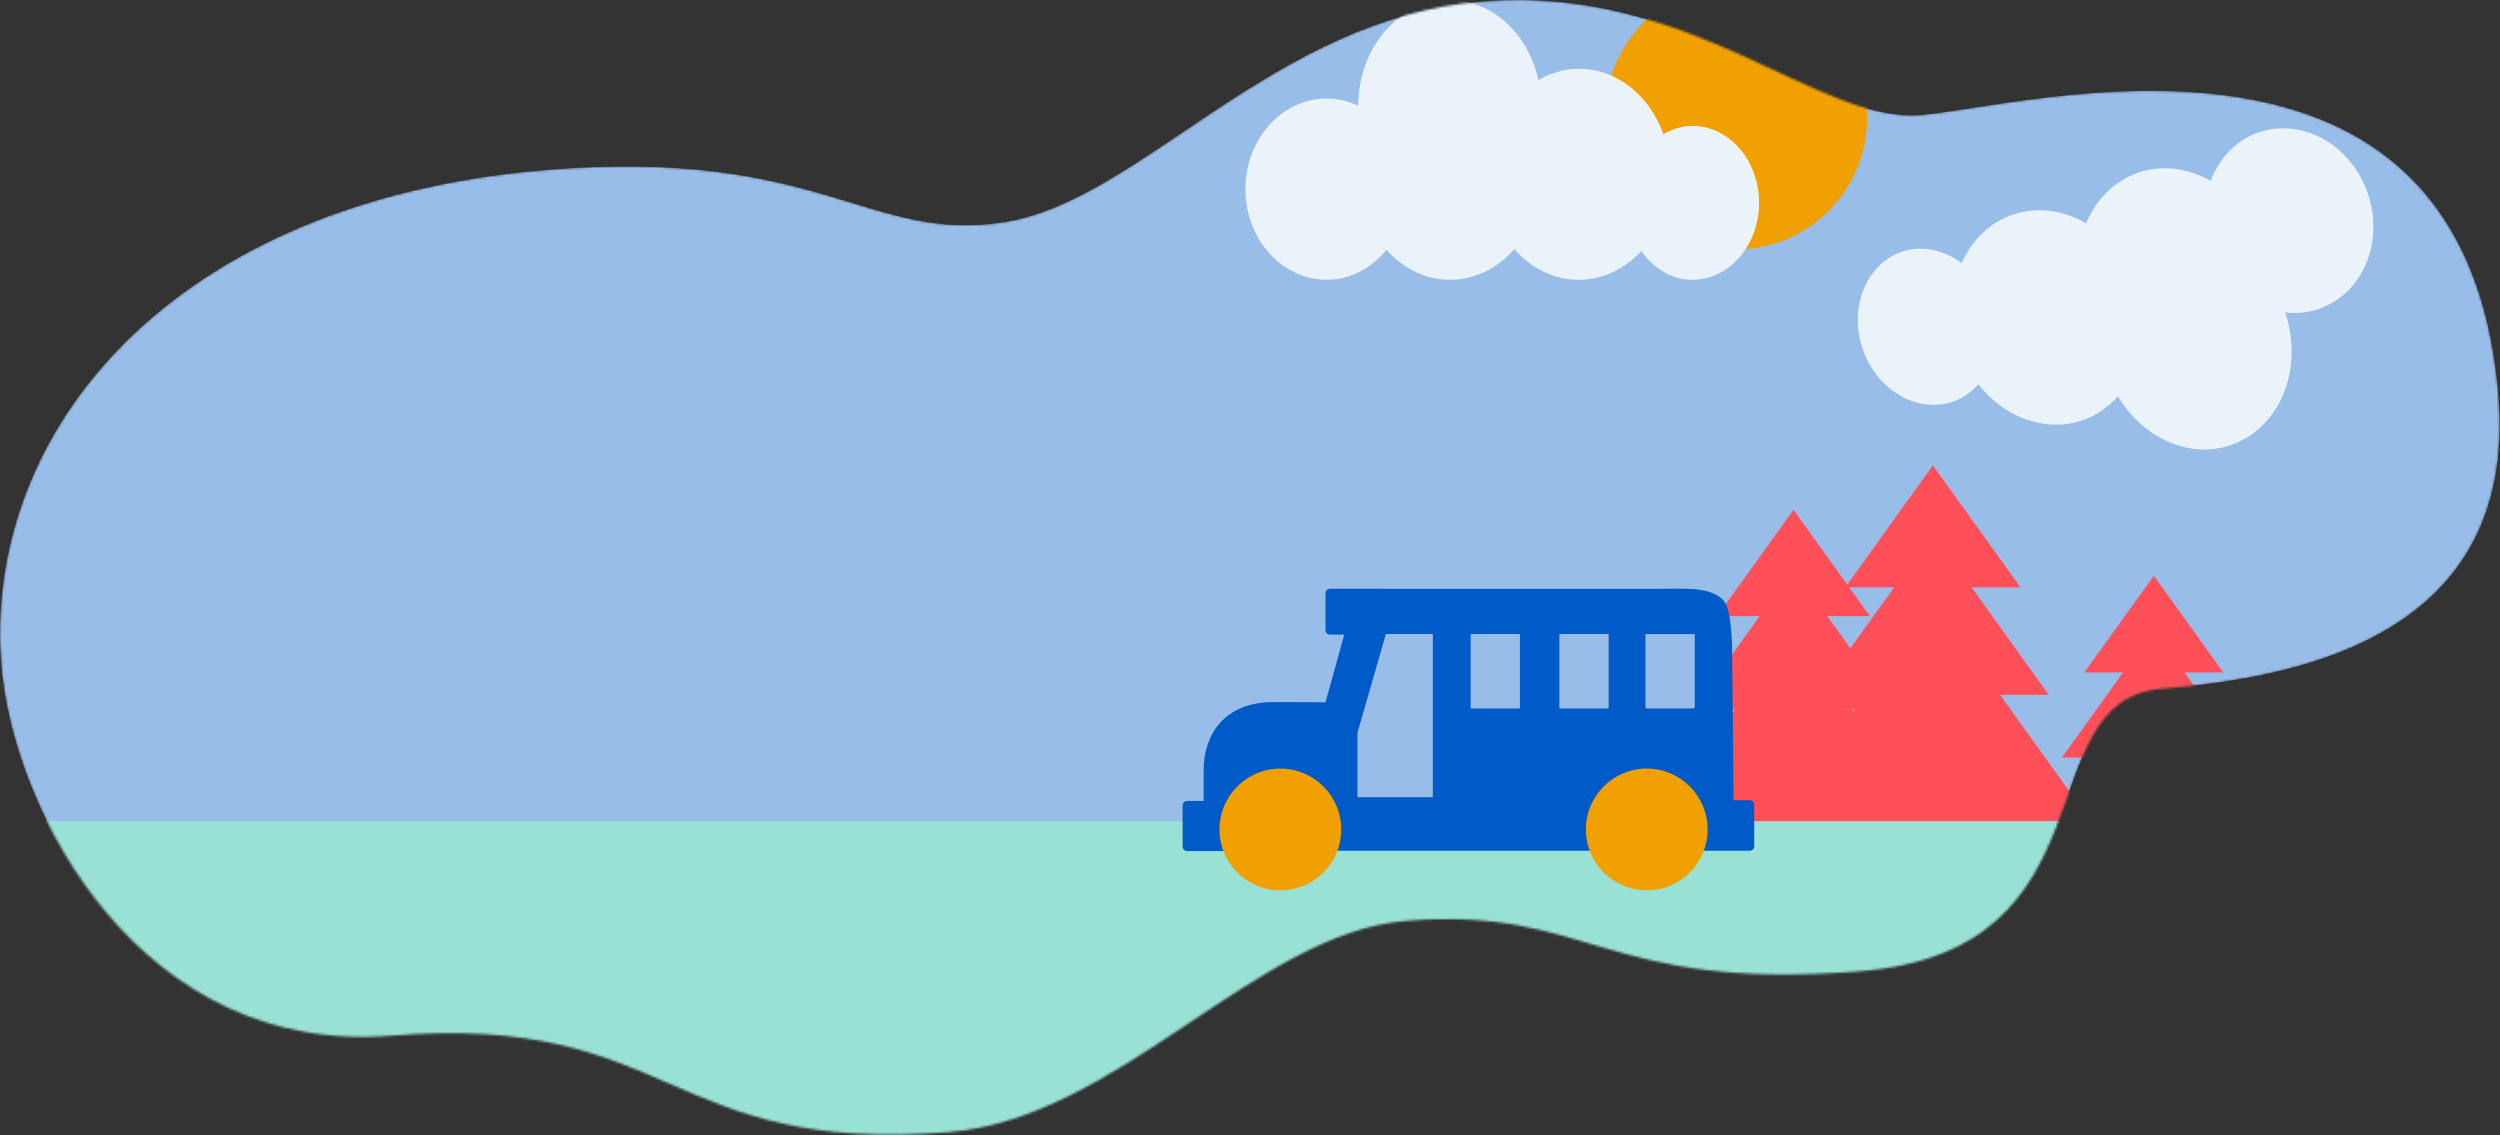 <svg width="1077" height="489" viewBox="0 0 1077 489" fill="none" xmlns="http://www.w3.org/2000/svg">
<rect x="0" y="0" width="1077" height="489" fill="#333333" stroke="none"/>
<mask id="mask0" mask-type="alpha" maskUnits="userSpaceOnUse" x="0" y="0" width="1077" height="489">
<path d="M168.489 446.178C290.416 436.309 286.757 497.577 408.851 487.708C481.736 481.817 541.133 401.932 605.673 396.706C685.018 390.288 690.424 427.382 801.484 418.399C912.544 409.417 872.372 301.462 931.368 296.68C990.363 291.911 1084.72 274.127 1076.33 170.538C1061.9 -7.876 872.65 45.866 827.53 49.511C782.41 53.157 728.973 -6.698 638.581 0.621C548.189 7.926 491.647 86.176 433.026 95.615C374.404 105.055 354.319 63.567 235.579 73.173C73.494 86.287 -7.555 186.285 0.554 286.477C5.766 351.004 61.532 454.842 168.489 446.178Z" fill="#99BDE9"/>
</mask>
<g mask="url(#mask0)">
<path d="M168.489 446.178C290.416 436.309 286.757 497.577 408.851 487.708C481.736 481.817 541.133 401.932 605.673 396.706C685.018 390.288 690.424 427.382 801.484 418.399C912.544 409.417 872.372 301.462 931.368 296.68C990.363 291.911 1084.72 274.127 1076.33 170.538C1061.9 -7.876 872.65 45.866 827.53 49.511C782.41 53.157 728.973 -6.698 638.581 0.621C548.189 7.926 491.647 86.176 433.026 95.615C374.404 105.055 354.319 63.567 235.579 73.173C73.494 86.287 -7.555 186.285 0.554 286.477C5.766 351.004 61.532 454.842 168.489 446.178Z" fill="#99BDE9"/>
<path d="M747.922 105.832C778.237 105.832 802.814 80.95 802.814 50.26C802.814 19.57 778.237 -5.312 747.922 -5.312C717.606 -5.312 693.029 19.57 693.029 50.26C693.029 80.95 717.592 105.832 747.922 105.832Z" fill="#F0A000"/>
<path d="M747.922 105.832C778.238 105.832 802.814 80.951 802.814 50.26C802.814 19.569 778.238 -5.312 747.922 -5.312C717.605 -5.312 693.029 19.569 693.029 50.26C693.029 80.951 717.605 105.832 747.922 105.832Z" stroke="#F0A000" stroke-width="3.271" stroke-linecap="round" stroke-linejoin="round"/>
<path d="M757.807 87.382C757.807 69.071 744.915 54.225 729.03 54.225C724.525 54.225 720.408 55.653 716.61 57.787C710.705 41.264 696.621 29.62 680.14 29.62C673.86 29.62 668.011 31.464 662.743 34.472C658.432 14.747 643.06 0.081 624.596 0.081C602.819 0.081 585.159 20.416 585.145 45.506C580.973 43.551 576.399 42.456 571.589 42.456C552.224 42.456 536.518 59.922 536.532 81.491C536.532 103.046 552.238 120.525 571.602 120.525C581.846 120.525 590.856 115.452 597.274 107.648C604.371 115.549 613.964 120.525 624.61 120.525C635.449 120.525 645.25 115.48 652.375 107.343C659.5 115.494 669.314 120.539 680.14 120.539C690.591 120.539 700.031 115.771 707.101 108.119C712.382 115.521 720.061 120.539 729.03 120.539C744.929 120.525 757.807 105.693 757.807 87.382Z" fill="#EBF3FA"/>
<path d="M802.371 150.106C808.346 167.974 825.77 178.246 841.267 173.061C845.661 171.592 849.224 168.847 852.232 165.534C863.39 179.715 880.939 186.493 897.005 181.115C903.132 179.064 908.233 175.349 912.392 170.705C923.037 188.545 942.818 197.832 960.824 191.802C982.074 184.691 992.651 159.089 984.473 134.609C989.186 135.15 993.996 134.72 998.695 133.154C1017.59 126.833 1027.21 104.668 1020.17 83.626C1013.12 62.597 992.11 50.662 973.203 56.983C963.209 60.324 956.07 68.225 952.355 77.928C942.846 72.536 931.867 70.803 921.485 74.283C910.922 77.817 902.993 85.941 898.696 96.212C889.076 90.598 877.862 88.879 867.299 92.414C857.097 95.824 849.446 103.559 845.051 113.331C837.483 107.828 828.348 105.444 819.601 108.369C804.104 113.553 796.383 132.239 802.371 150.106Z" fill="#EBF3FA"/>
<path d="M752.72 343.546V378.617H774.801V343.546" fill="#FF505A"/>
<path d="M752.72 343.546V378.617H774.801V343.546" stroke="#F0A000" stroke-width="2.663" stroke-linecap="round" stroke-linejoin="round"/>
<path d="M844.595 354.137V382.304H827.697V354.137" fill="#FF505A"/>
<path d="M844.595 354.137V382.304H827.697V354.137" stroke="#F0A000" stroke-width="2.663" stroke-linecap="round" stroke-linejoin="round"/>
<path d="M882.631 299.355L849.404 253.057H870.446L832.673 200.452L794.914 253.057H815.956L782.729 299.355H803.688L763.697 355.093H901.663L861.658 299.355H882.631Z" fill="#FF505A"/>
<path d="M816.178 305.718L787.207 265.422H805.546L772.625 219.623L739.703 265.422H758.042L729.071 305.718H747.355L712.479 354.234H832.771L797.894 305.718H816.178Z" fill="#FF505A"/>
<path d="M967.492 326.385L941.141 289.707H957.817L927.862 248.025L897.907 289.707H914.596L888.231 326.385H904.865L873.136 370.535H982.588L950.858 326.385H967.492Z" fill="#FF505A"/>
<path d="M958.69 353.749H8.94V522.155H958.69V353.749Z" fill="#99E1D5"/>
<path d="M687.637 364.575C690.742 373.488 699.322 379.933 709.552 379.933C719.782 379.933 728.363 373.488 731.468 364.575H687.637ZM753.757 346.679H744.914L744.248 279.436C744.248 279.436 744.096 262.885 740.88 259.766C735.696 254.721 725.882 255.594 714.557 255.594C659.623 255.594 677.892 255.594 572.973 255.58V271.438H581.664L572.502 304.512C572.502 304.512 558.03 304.401 548.535 304.401C528.699 304.401 520.465 317.362 520.465 331.806C520.465 336.851 520.465 346.984 520.465 346.984H511.413V364.699H529.212C529.212 364.699 529.198 364.658 529.198 364.644L518.372 364.547H529.17C528.38 362.274 527.839 359.876 527.839 357.339C527.839 344.877 538.235 334.758 551.085 334.758C563.921 334.758 574.331 344.863 574.331 357.339C574.331 359.876 573.805 362.274 573.015 364.547H677.975H687.651C686.861 362.274 686.32 359.876 686.32 357.339C686.32 344.877 696.73 334.758 709.566 334.758C722.402 334.758 732.812 344.877 732.812 357.339C732.812 359.876 732.286 362.274 731.496 364.547H753.785L753.757 346.679ZM573.929 357.353C573.929 369.62 563.699 379.559 551.071 379.559C538.443 379.559 528.213 369.62 528.213 357.353C528.213 345.085 538.443 335.146 551.071 335.146C563.686 335.146 573.929 345.085 573.929 357.353ZM656.725 307.159H631.622V271.188H656.725V307.159ZM694.942 307.159H669.839V271.188H694.942V307.159ZM732.036 307.159H706.933V271.202H732.036V307.159ZM619.202 345.362H582.843V315.421L595.568 271.188H619.202V345.362Z" fill="#005AC8"/>
<path d="M687.637 364.575C690.742 373.488 699.322 379.933 709.552 379.933C719.782 379.933 728.363 373.488 731.468 364.575H687.637ZM753.757 346.679H744.914L744.248 279.436C744.248 279.436 744.096 262.885 740.88 259.766C735.696 254.721 725.882 255.594 714.556 255.594C659.623 255.594 677.892 255.594 572.973 255.58V271.438H581.664L572.502 304.512C572.502 304.512 558.03 304.401 548.535 304.401C528.699 304.401 520.465 317.362 520.465 331.806C520.465 336.851 520.465 346.984 520.465 346.984H511.413V364.699H529.212C529.212 364.699 529.198 364.658 529.198 364.644L518.372 364.547H529.17C528.38 362.274 527.839 359.876 527.839 357.339C527.839 344.877 538.235 334.758 551.085 334.758C563.921 334.758 574.331 344.863 574.331 357.339C574.331 359.876 573.805 362.274 573.015 364.547H677.975H687.651C686.861 362.274 686.32 359.876 686.32 357.339C686.32 344.877 696.73 334.758 709.566 334.758C722.402 334.758 732.812 344.877 732.812 357.339C732.812 359.876 732.286 362.274 731.496 364.547H753.785L753.757 346.679ZM573.929 357.353C573.929 369.62 563.699 379.559 551.071 379.559C538.443 379.559 528.213 369.62 528.213 357.353C528.213 345.085 538.443 335.146 551.071 335.146C563.686 335.146 573.929 345.085 573.929 357.353ZM656.725 307.159H631.622V271.188H656.725V307.159ZM694.942 307.159H669.839V271.188H694.942V307.159ZM732.036 307.159H706.933V271.202H732.036V307.159ZM619.202 345.362H582.843V315.421L595.568 271.188H619.202V345.362Z" stroke="#005AC8" stroke-width="3.884" stroke-linecap="round" stroke-linejoin="round"/>
<path d="M709.414 383.551C694.928 383.551 683.188 371.81 683.188 357.325C683.188 342.839 694.928 331.099 709.414 331.099C723.899 331.099 735.64 342.839 735.64 357.325C735.64 371.81 723.899 383.551 709.414 383.551Z" fill="#F0A000"/>
<path d="M551.57 383.551C537.085 383.551 525.344 371.81 525.344 357.325C525.344 342.839 537.085 331.099 551.57 331.099C566.056 331.099 577.797 342.839 577.797 357.325C577.797 371.81 566.056 383.551 551.57 383.551Z" fill="#F0A000"/>
</g>
</svg>
